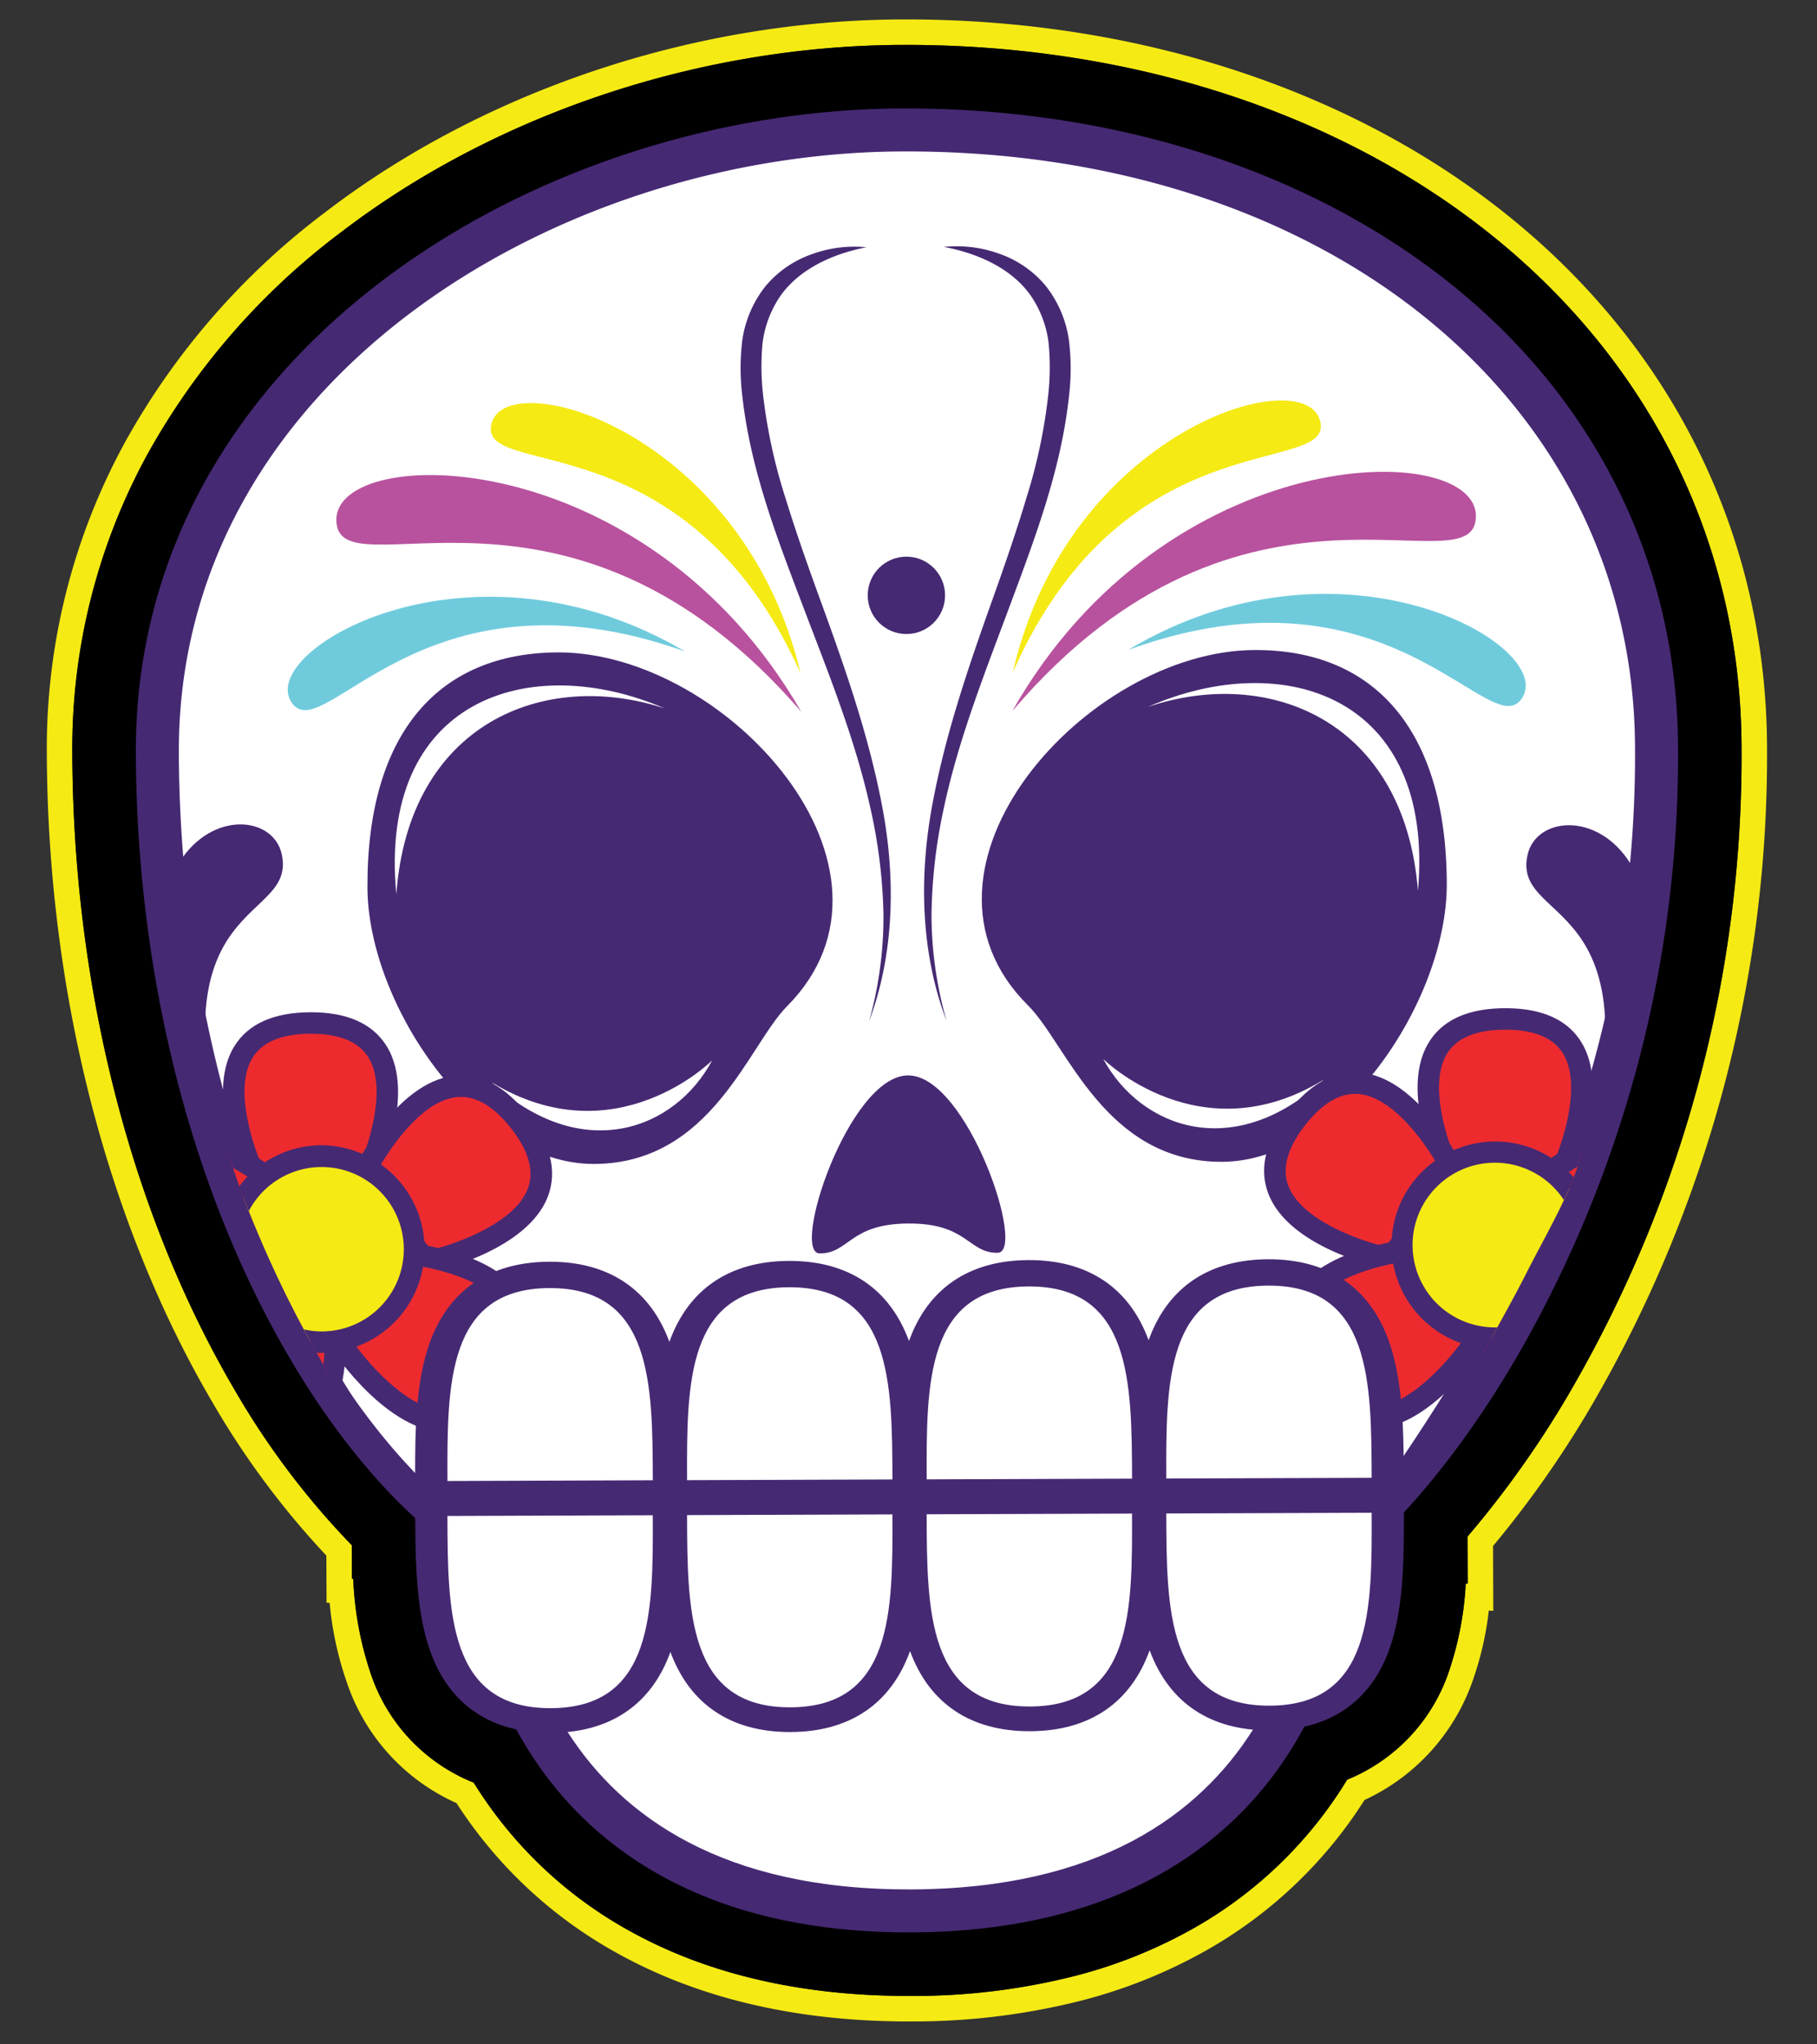<svg xmlns="http://www.w3.org/2000/svg" viewBox="0 0 240 270">
  <rect x="0" y="0" width="240" height="270" fill="#333333" stroke="none"/>
  <defs>
    <style>
      .cls-1 {
        fill: #f5ea14;
      }

      .cls-2 {
        fill: #fff;
      }

      .cls-3 {
        fill: #462973;
      }

      .cls-4 {
        fill: #6fcbdc;
      }

      .cls-5 {
        fill: #b8529e;
      }

      .cls-6 {
        fill: #ed2b2f;
      }
    </style>
  </defs>
  <title>skull</title>
  <g id="skull_base">
    <path id="skull_outline" class="cls-1" d="M119.676,5.93c29.371,0,56.6,8.736,76.707,24.621,21.609,17.069,33.56,41.268,33.652,68.139a167.167,167.167,0,0,1-22.075,84.123,131.2,131.2,0,0,1-14.12,20.122l.022,6.215-.257-.017a43,43,0,0,1-2.132,11.346,23.564,23.564,0,0,1-13.53,14.564,55.94,55.94,0,0,1-20.291,19.629,64.386,64.386,0,0,1-15.525,6.253,86.6,86.6,0,0,1-21.771,2.681H120c-14.266,0-26.712-2.92-37-8.679a55.938,55.938,0,0,1-20.425-19.49,23.559,23.559,0,0,1-13.63-14.47,44.717,44.717,0,0,1-2.286-12.441l-.177-.011-.019-4.439a105.024,105.024,0,0,1-15.48-20.534C17.268,160.176,9.656,130.31,9.55,99.445a80.917,80.917,0,0,1,9.9-39.395A93.252,93.252,0,0,1,45.09,30.637C65.5,15.027,92.5,6.022,119.167,5.931h.509m0-3.366h-.52c-27.389.094-55.13,9.351-76.111,25.4A96.567,96.567,0,0,0,16.492,58.441,84.24,84.24,0,0,0,6.184,99.457c.108,31.45,7.884,61.917,21.9,85.79a110.489,110.489,0,0,0,15.023,20.2l.013,3.081.014,3.143.411.027a43.6,43.6,0,0,0,2.236,10.406A26.809,26.809,0,0,0,60.3,238.136a59.29,59.29,0,0,0,21.055,19.729c10.792,6.043,23.792,9.108,38.641,9.108h.371a90.245,90.245,0,0,0,22.616-2.792,68,68,0,0,0,16.332-6.582,59.29,59.29,0,0,0,20.921-19.875A27.2,27.2,0,0,0,194.649,221.6a41.584,41.584,0,0,0,2-8.893l.593.038-.013-3.6-.017-4.966a136.953,136.953,0,0,0,13.665-19.678A170.54,170.54,0,0,0,233.4,98.678c-.1-27.917-12.5-53.05-34.931-70.768C177.779,11.565,149.8,2.564,119.676,2.564Z"/>
    <path id="skull_shape" d="M196.383,30.551c-20.227-15.978-47.649-24.722-77.216-24.62C92.5,6.022,65.5,15.027,45.09,30.637A93.252,93.252,0,0,0,19.448,60.05a80.917,80.917,0,0,0-9.9,39.395c.106,30.865,7.718,60.731,21.434,84.1a105.024,105.024,0,0,0,15.48,20.534l.019,4.439.177.011a44.717,44.717,0,0,0,2.286,12.441,23.559,23.559,0,0,0,13.63,14.47A55.938,55.938,0,0,0,83,254.928c10.37,5.808,22.939,8.727,37.355,8.678a86.6,86.6,0,0,0,21.771-2.681,64.386,64.386,0,0,0,15.525-6.253,55.94,55.94,0,0,0,20.291-19.629,23.564,23.564,0,0,0,13.53-14.564,43,43,0,0,0,2.132-11.346l.257.017-.022-6.215a131.2,131.2,0,0,0,14.12-20.122A167.167,167.167,0,0,0,230.035,98.69C229.943,71.819,217.992,47.62,196.383,30.551Z"/>
    <path id="jaw_fill" class="cls-2" d="M176.346,198.523c.092,26.812-15.147,53.71-56.028,53.85s-56.3-26.653-56.4-53.464,25-48.633,56.046-48.74S176.254,171.712,176.346,198.523Z"/>
    <path id="jaw" class="cls-3" d="M120.328,255.212c-43.537.15-59.151-28.982-59.244-56.293-.1-28.334,26.313-51.477,58.874-51.588s59.129,22.849,59.227,51.183C179.278,225.826,163.865,255.063,120.328,255.212Zm-.351-102.2c-29.429.1-53.3,20.688-53.215,45.891.04,11.921,4.022,50.8,53.546,50.634s53.239-39.079,53.2-51C173.42,173.331,149.407,152.908,119.977,153.009Z"/>
    <path class="cls-2" d="M169.115,208.343c-5.356.018-14.619-5.985-25.343-12.935-9.935-6.438-21.194-13.734-26.449-13.716-4.12.014-13.13,7.545-20.37,13.594-8.576,7.169-15.984,13.359-20.838,13.375C53.7,208.738,20.291,162.9,20.073,99.41,19.9,48.38,71.392,16.618,119.2,16.454c27.2-.093,52.29,7.846,70.657,22.355,19.04,15.04,29.571,36.319,29.652,59.917a156.623,156.623,0,0,1-20.669,78.83C188.736,195.084,175.956,208.319,169.115,208.343Z"/>
    <path class="cls-3" d="M119.211,18.583c54.149-.185,98.006,31.859,98.172,80.15.22,64.085-38.485,107.447-48.275,107.481-9.806.033-40.432-26.691-51.793-26.652-9.494.033-32.783,26.942-41.208,26.97C56.528,206.6,22.423,163.79,22.2,99.4c-.165-48.291,48.367-80.652,97.009-80.819m-.015-4.258C70.361,14.492,17.764,47.072,17.944,99.417c.1,29.4,7.3,57.77,20.279,79.877,11.427,19.469,25.949,31.538,37.9,31.5,5.351-.018,11.921-5.283,22.2-13.871,6.235-5.212,15.659-13.088,19.011-13.1,4.622-.016,16.079,7.409,25.284,13.375,12.722,8.244,20.808,13.3,26.509,13.276,7.663-.026,20.938-13.422,31.565-31.852a158.747,158.747,0,0,0,20.953-79.9c-.083-24.26-10.9-46.129-30.461-61.58C172.437,22.332,146.872,14.23,119.2,14.325Z"/>
    <path class="cls-3" d="M206.913,161.136c14.817-43.839-7.335-38.221-5.151-48.206S233.9,109.5,206.913,161.136Z"/>
    <path class="cls-3" d="M32.388,161.024c-15.118-43.736,7.072-38.27,4.82-48.239S5.049,109.571,32.388,161.024Z"/>
    <path class="cls-3" d="M119.94,142.03c7.823-.027,15.727,23.416,11.815,23.43s-3.925-3.9-11.748-3.872-7.81,3.939-11.722,3.952S112.116,142.057,119.94,142.03Z"/>
    <path class="cls-3" d="M189.42,39.366c-18.241-14.41-43.178-22.295-70.214-22.2-47.469.162-98.6,31.652-98.423,82.243.166,48.566,18.732,83.5,36.348,99.229.015-1.235.74,1.606.869.364-16.385-15.971-34.222-53.946-34.378-99.6C23.454,50.56,73.112,20.161,119.216,20c55.9-.192,96.59,32.921,96.747,78.735a153.075,153.075,0,0,1-20.194,77.046c-4.29,7.439-12.7,20.549-16.769,25.216.424,1.069,4.551-4.722,4.579-3.431a115.412,115.412,0,0,0,14.65-20.367A155.915,155.915,0,0,0,218.8,98.728C218.722,75.352,208.288,54.269,189.42,39.366Z"/>
  </g>
  <g id="eye_sockets">
    <path class="cls-3" d="M103.952,132.9c-5.092,5.127-9.957,20.771-25.48,20.824s-29.885-21-29.938-36.527c-.071-20.654,9.636-30.981,25.159-31.034C95.9,86.088,121.958,114.771,103.952,132.9Z"/>
    <path class="cls-3" d="M135.792,132.791c5.127,5.093,10.1,20.7,25.622,20.65s29.74-21.21,29.687-36.732c-.071-20.654-9.849-30.914-25.371-30.861C143.524,85.924,117.662,114.786,135.792,132.791Z"/>
    <path class="cls-2" d="M94.072,140.036c-4.936,9.244-17.223,13.781-29.09,2.939C81.341,152.856,94.072,140.036,94.072,140.036Z"/>
    <path class="cls-2" d="M87.849,93.577C69.884,85.84,49.9,92.393,52.349,118.11,53.989,95.587,71.822,88.292,87.849,93.577Z"/>
    <path class="cls-2" d="M145.72,139.859c5,9.21,17.318,13.663,29.11,2.74C158.539,152.591,145.72,139.859,145.72,139.859Z"/>
    <path class="cls-2" d="M151.625,93.358c17.912-7.86,37.94-1.443,35.667,24.29C185.5,95.137,167.615,87.963,151.625,93.358Z"/>
  </g>
  <g id="markings">
    <circle class="cls-3" cx="119.722" cy="78.627" r="5.11"/>
    <path class="cls-4" d="M149.017,85.835c27.943-16.712,56.1-.866,52.136,6.173S184,73.084,149.017,85.835Z"/>
    <path class="cls-1" d="M133.778,88.8c7.288-31.733,38.215-41.077,40.551-33.345S148.8,54.73,133.778,88.8Z"/>
    <path class="cls-5" d="M133.714,93.91c20.318-35.842,61.2-35.982,61.234-25.762S164.252,58.033,133.714,93.91Z"/>
    <path class="cls-4" d="M90.478,86.036c-28.057-16.521-56.1-.482-52.092,6.53S55.41,73.525,90.478,86.036Z"/>
    <path class="cls-1" d="M105.737,88.9c-7.5-31.682-38.495-40.814-40.778-33.066S90.484,54.93,105.737,88.9Z"/>
    <path class="cls-5" d="M105.836,94.005C85.273,58.3,44.391,58.444,44.426,68.664S75.052,58.339,105.836,94.005Z"/>
    <path class="cls-3" d="M114.805,134.856a51.435,51.435,0,0,0,1.891-14.012,69.969,69.969,0,0,0-1.7-13.987c-2.016-9.214-5.595-17.994-8.965-26.87s-6.882-17.882-7.975-27.628a30.188,30.188,0,0,1-.007-7.438,14.916,14.916,0,0,1,3.01-7.056,13.911,13.911,0,0,1,6.194-4.3,16.384,16.384,0,0,1,7.2-.909c-4.655.89-9.093,3.022-11.51,6.63a14.137,14.137,0,0,0-2.22,6.023,33.282,33.282,0,0,0,.059,6.775,71.169,71.169,0,0,0,2.953,13.641c1.377,4.494,2.953,8.954,4.577,13.415,3.247,8.91,6.443,17.974,8.22,27.409C118.316,115.935,118.148,125.909,114.805,134.856Z"/>
    <path class="cls-3" d="M125.025,134.821c-3.4-8.924-3.64-18.9-1.922-28.3,1.713-9.446,4.847-18.532,8.032-27.464,1.594-4.472,3.139-8.942,4.485-13.446a71.176,71.176,0,0,0,2.86-13.661,33.357,33.357,0,0,0,.012-6.775,14.133,14.133,0,0,0-2.261-6.008c-2.442-3.591-6.894-5.693-11.556-6.551a16.391,16.391,0,0,1,7.211.86,13.919,13.919,0,0,1,6.223,4.26,14.92,14.92,0,0,1,3.059,7.035,30.182,30.182,0,0,1,.043,7.438c-1.026,9.754-4.486,18.8-7.785,27.682s-6.828,17.7-8.781,26.93a70.045,70.045,0,0,0-1.607,14A51.434,51.434,0,0,0,125.025,134.821Z"/>
    <g>
      <g>
        <g>
          <path class="cls-6" d="M48.083,156.165s10.458-21.116-7.093-21.056-6.949,21.1-6.949,21.1Z"/>
          <path class="cls-3" d="M48.965,157.581l-15.8.054-.395-.783c-.245-.486-5.938-11.955-1.837-18.64,1.831-2.984,5.211-4.5,10.048-4.522s8.228,1.482,10.079,4.453c4.146,6.656-1.469,18.165-1.71,18.652ZM34.936,154.79l12.242-.042c1.534-3.454,4.01-11.042,1.474-15.106-1.3-2.078-3.872-3.126-7.658-3.113s-6.354,1.078-7.636,3.165C30.851,143.775,33.378,151.347,34.936,154.79Z"/>
        </g>
        <g>
          <path class="cls-6" d="M56.424,166.676s23.048-4.83,12.148-18.6S47.7,155.661,47.7,155.661Z"/>
          <path class="cls-3" d="M55.856,168.246l-9.81-12.39.371-.795c.23-.492,5.715-12.06,13.5-12.971,3.476-.415,6.762,1.312,9.768,5.107s3.925,7.391,2.732,10.686c-2.668,7.372-15.171,10.071-15.7,10.182Zm-6.482-12.762,7.6,9.6c3.661-.928,11.145-3.673,12.772-8.175.833-2.307.063-4.982-2.29-7.955s-4.78-4.342-7.213-4.049C55.483,145.467,51.109,152.132,49.374,155.484Z"/>
        </g>
        <g>
          <path class="cls-6" d="M45.128,177.567s13.042,19.623,21.766,4.38-14.787-16.574-14.787-16.574Z"/>
          <path class="cls-3" d="M58.972,189.167c-7.732.027-14.729-10.367-15.026-10.814l-.485-.73,7.85-13.716.876.05c.542.03,13.306.829,17.045,7.719,1.671,3.079,1.3,6.772-1.107,10.976s-5.4,6.393-8.9,6.51C59.143,189.165,59.057,189.167,58.972,189.167ZM46.807,177.492c2.221,3.056,7.531,9,12.329,8.833,2.448-.083,4.643-1.793,6.525-5.084s2.247-6.054,1.076-8.21c-2.288-4.217-10.091-5.8-13.844-6.173Z"/>
        </g>
        <g>
          <path class="cls-6" d="M43.854,182.21a35.5,35.5,0,0,0,.314-9.29l-6.606-2.381C39.513,174.5,41.618,178.375,43.854,182.21Z"/>
          <path class="cls-3" d="M38.467,172.374l4.373,1.576a34.1,34.1,0,0,1-.132,6.273c.722,1.267,1.442,2.535,2.191,3.795a34.823,34.823,0,0,0,.679-11.265l-.1-.872L36.657,168.7Q37.538,170.554,38.467,172.374Z"/>
        </g>
        <g>
          <path class="cls-6" d="M33.661,161.985l1.182-6.846a36.339,36.339,0,0,0-4.69-2.811C31.207,155.636,32.369,158.857,33.661,161.985Z"/>
          <path class="cls-3" d="M29.608,150.685c.369,1.219.787,2.4,1.19,3.589.964.532,1.823,1.059,2.493,1.51l-.627,3.635q.971,2.5,2.028,4.938l1.7-9.839-.706-.52a37.436,37.436,0,0,0-6.17-3.537A2.385,2.385,0,0,1,29.608,150.685Z"/>
        </g>
        <g>
          <path class="cls-1" d="M41,177.167a11.745,11.745,0,0,0,1.509.1,12.3,12.3,0,1,0-10.3-19.012A147.932,147.932,0,0,0,41,177.167Z"/>
          <path class="cls-3" d="M42.423,151.252A13.647,13.647,0,0,0,31.6,156.679c.4,1.1.84,2.176,1.266,3.26a10.858,10.858,0,1,1,9.642,15.905,10.62,10.62,0,0,1-2.361-.27c.55,1.028,1.088,2.06,1.658,3.08.236.014.472.029.713.029a13.716,13.716,0,0,0-.094-27.431Z"/>
        </g>
      </g>
      <g>
        <g>
          <path class="cls-6" d="M191.821,155.672s-10.6-21.043,6.948-21.1,7.093,21.056,7.093,21.056Z"/>
          <path class="cls-3" d="M190.949,157.1l15.8-.055.39-.786a37.037,37.037,0,0,0,2.5-7c.055-.365.107-.73.142-1.095a3.413,3.413,0,0,1,.284-1.044c.534-3.26.482-6.789-1.214-9.512-1.851-2.971-5.242-4.469-10.08-4.452s-8.218,1.537-10.047,4.521c-4.1,6.685,1.593,18.155,1.837,18.64Zm.189-17.942c1.282-2.086,3.852-3.152,7.636-3.164s6.362,1.034,7.659,3.112c2.535,4.064.059,11.652-1.475,15.107l-12.242.041C191.159,150.806,188.631,143.235,191.138,139.153Z"/>
        </g>
        <g>
          <path class="cls-6" d="M183.552,166.24s-23.08-4.671-12.275-18.514,20.92,7.44,20.92,7.44Z"/>
          <path class="cls-3" d="M184.132,167.806l-.861-.175c-.532-.107-13.053-2.72-15.773-10.073-1.214-3.287-.32-6.889,2.66-10.706s6.253-5.561,9.733-5.173c7.789.856,13.354,12.387,13.588,12.878l.377.792Zm-5.165-23.338c-2.227.008-4.435,1.4-6.571,4.131-2.334,2.989-3.086,5.672-2.234,7.973,1.664,4.5,9.161,7.186,12.825,8.085L190.525,155c-1.764-3.341-6.191-9.98-10.949-10.5A5.167,5.167,0,0,0,178.967,144.468Z"/>
        </g>
        <g>
          <path class="cls-6" d="M194.922,177.054s-12.907,19.712-21.735,4.529,14.673-16.675,14.673-16.675Z"/>
          <path class="cls-3" d="M181.158,188.748c-.084,0-.17,0-.256,0-3.5-.093-6.508-2.264-8.941-6.449s-2.833-7.878-1.183-10.968c3.691-6.916,16.45-7.8,16.992-7.836l.876-.056L196.59,177.1l-.48.734C195.815,178.28,188.889,188.722,181.158,188.748Zm5.928-22.348c-3.756.4-11.553,2.044-13.805,6.269-1.153,2.163-.772,4.922,1.134,8.2s4.113,4.974,6.563,5.039c4.809.114,10.071-5.846,12.266-8.915Z"/>
        </g>
        <g>
          <path class="cls-6" d="M200.207,170.8l-4.356,1.6a36.787,36.787,0,0,0-.019,6.4C197.307,176.14,198.777,173.479,200.207,170.8Z"/>
          <path class="cls-3" d="M197.129,176.448c-.026-1.144,0-2.194.056-3.027l2.029-.747c.678-1.243,1.337-2.5,1.987-3.757l-6.664,2.453-.1.873a36.784,36.784,0,0,0,.219,8.7Q195.888,178.691,197.129,176.448Z"/>
        </g>
        <g>
          <path class="cls-6" d="M209.02,152.085a35.945,35.945,0,0,0-3.966,2.471l.929,5.169A44.988,44.988,0,0,0,209.02,152.085Z"/>
          <path class="cls-3" d="M207.025,157.5l-.415-2.307c.5-.345,1.109-.733,1.788-1.134a28.609,28.609,0,0,0,1.05-3.787,37.48,37.48,0,0,0-5.244,3.152l-.7.525,1.417,7.887C205.655,160.41,206.372,158.961,207.025,157.5Z"/>
        </g>
        <g>
          <path class="cls-1" d="M201.714,167.948c1.743-3.444,3.886-7.152,5.538-10.964a12.281,12.281,0,1,0-10.266,19.722C198.6,173.808,200.214,170.91,201.714,167.948Z"/>
          <path class="cls-3" d="M197.766,175.3c-.079,0-.156.012-.235.012A10.876,10.876,0,1,1,206.57,158.5c.465-.994.9-2,1.3-3a13.7,13.7,0,1,0-11.646,22.6Q197,176.7,197.766,175.3Z"/>
        </g>
      </g>
    </g>
  </g>
  <g id="teeth">
    <path class="cls-3" d="M185.437,200.2l-.015-4.259v-.013l0-1.406h0c-.03-6.164-.179-12.421-2-17.486-2.532-7.043-8.036-10.752-15.918-10.725-7.828.027-13.281,3.725-15.789,10.691-2.555-6.948-8.034-10.609-15.861-10.582s-13.281,3.725-15.788,10.691c-2.555-6.949-8.034-10.61-15.861-10.583s-13.281,3.725-15.788,10.691c-2.556-6.948-8.034-10.609-15.862-10.582-7.882.027-13.36,3.773-15.844,10.833-1.785,5.078-1.891,11.336-1.879,17.5h0l0,1.393v.027l.015,4.258h0c.031,6.164.179,12.421,2,17.486,2.531,7.043,8.036,10.752,15.918,10.725,7.827-.027,13.281-3.725,15.788-10.691,2.555,6.948,8.034,10.609,15.861,10.582s13.281-3.725,15.788-10.691c2.555,6.949,8.034,10.61,15.862,10.583s13.281-3.725,15.788-10.691c2.555,6.948,8.034,10.609,15.861,10.582,7.882-.027,13.361-3.773,15.844-10.834,1.786-5.077,1.891-11.335,1.88-17.5Z"/>
    <path class="cls-2" d="M167.7,225.27c13.565-.047,13.521-12.763,13.477-25.479l-27.128.093C154.089,212.6,154.132,225.316,167.7,225.27Z"/>
    <path class="cls-2" d="M136.047,225.378c13.564-.046,13.52-12.762,13.477-25.479l-27.128.093C122.439,212.709,122.483,225.425,136.047,225.378Z"/>
    <path class="cls-2" d="M104.4,225.487c13.565-.047,13.521-12.763,13.477-25.479l-27.128.093C90.79,212.817,90.834,225.533,104.4,225.487Z"/>
    <path class="cls-2" d="M72.748,225.6c13.564-.046,13.52-12.762,13.477-25.479l-27.128.093C59.14,212.926,59.184,225.642,72.748,225.6Z"/>
    <path class="cls-2" d="M72.579,170.116c-13.565.047-13.521,12.763-13.477,25.48L86.23,195.5C86.186,182.786,86.143,170.07,72.579,170.116Z"/>
    <path class="cls-2" d="M104.228,170.008c-13.564.046-13.52,12.763-13.477,25.479l27.128-.093C117.836,182.678,117.792,169.961,104.228,170.008Z"/>
    <path class="cls-2" d="M135.878,169.9c-13.565.047-13.521,12.763-13.477,25.48l27.128-.093C149.485,182.569,149.441,169.853,135.878,169.9Z"/>
    <path class="cls-2" d="M167.527,169.791c-13.564.046-13.52,12.763-13.477,25.479l27.128-.093C181.135,182.461,181.091,169.744,167.527,169.791Z"/>
  </g>
</svg>
